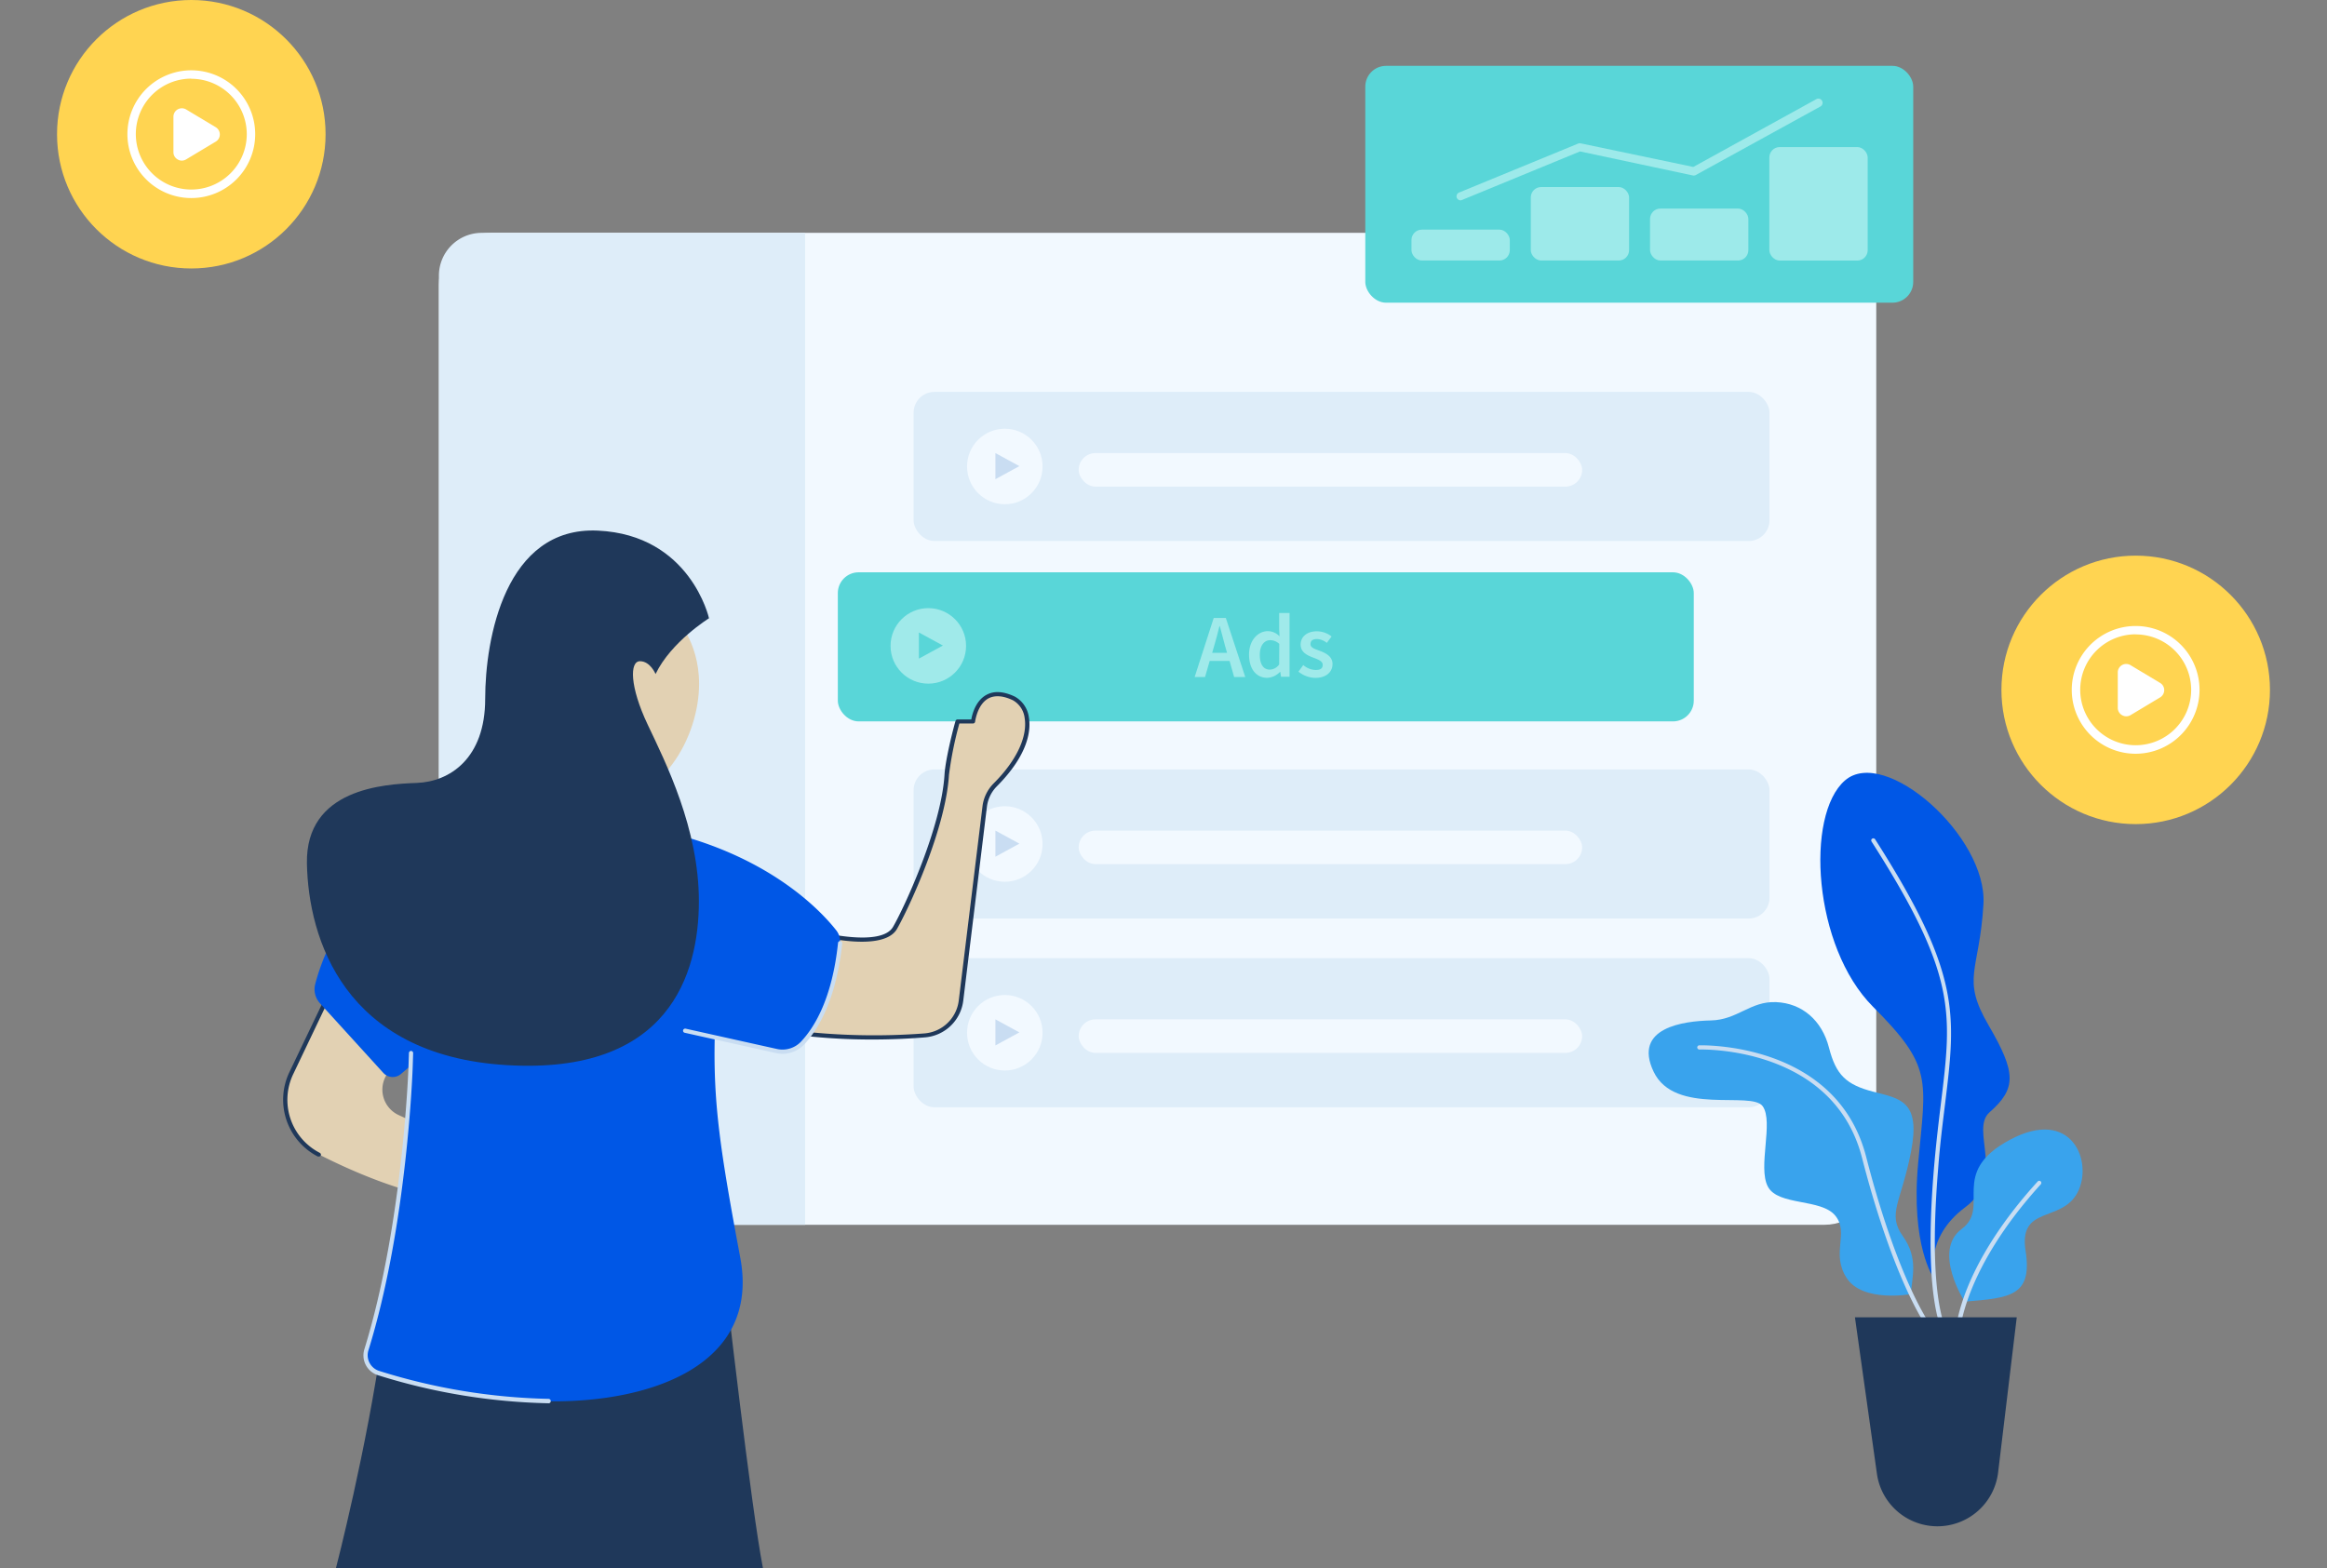 <svg xmlns="http://www.w3.org/2000/svg" viewBox="0 0 448 302"><rect x="0" y="0" width="448" height="302" fill="#808080" stroke="none"/><defs><style>.cls-1{fill:#f2f9ff;}.cls-2{fill:#deedf9;}.cls-3{fill:#59d6d8;}.cls-4{fill:#a0eaea;}.cls-5{fill:#c9ddf2;}.cls-6{fill:#e2d1b3;}.cls-7{fill:#1f385a;}.cls-8{fill:#0057e6;}.cls-9{fill:#39a3ed;}.cls-10{fill:#9deaea;}.cls-11{fill:#ffd451;}.cls-12{fill:#fff;}.cls-13{fill:none;}</style></defs><g id="Layer_2" data-name="Layer 2"><g id="Layer_7" data-name="Layer 7"><rect class="cls-1" x="84.5" y="44.84" width="276.72" height="191.02" rx="10"/><path class="cls-2" d="M155,44.84H92.58a8.25,8.25,0,0,0-8.08,8.41v174.2a8.25,8.25,0,0,0,8.08,8.41H155Z"/><rect class="cls-3" x="161.3" y="110.21" width="164.79" height="28.71" rx="4"/><circle class="cls-4" cx="178.72" cy="124.38" r="7.27"/><polygon class="cls-3" points="176.91 121.8 176.91 126.83 181.53 124.31 176.91 121.8"/><rect class="cls-2" x="175.89" y="75.47" width="164.78" height="28.71" rx="4"/><circle class="cls-1" cx="193.45" cy="89.83" r="7.27"/><polygon class="cls-5" points="191.64 87.25 191.64 92.28 196.25 89.76 191.64 87.25"/><rect class="cls-1" x="207.67" y="87.25" width="96.93" height="6.46" rx="3.23"/><rect class="cls-2" x="175.89" y="148.17" width="164.78" height="28.71" rx="4"/><circle class="cls-1" cx="193.45" cy="162.53" r="7.27"/><polygon class="cls-5" points="191.64 159.95 191.64 164.98 196.25 162.46 191.64 159.95"/><rect class="cls-1" x="207.67" y="159.95" width="96.93" height="6.46" rx="3.23"/><rect class="cls-2" x="175.89" y="184.52" width="164.78" height="28.71" rx="4"/><circle class="cls-1" cx="193.45" cy="198.88" r="7.27"/><polygon class="cls-5" points="191.64 196.3 191.64 201.32 196.25 198.81 191.64 196.3"/><rect class="cls-1" x="207.67" y="196.3" width="96.93" height="6.46" rx="3.23"/><path class="cls-6" d="M129.87,118.82s4.71,4.43,4.72,12.86c0,10-6.91,23.57-20.83,23.57S123.14,110.37,129.87,118.82Z"/><path class="cls-6" d="M157.83,179.89s12,3.05,14.44-1.22,9.35-19.32,10-29.49c.2-3.28,2.12-10.26,2.12-10.26h2.94s.89-7.75,7.85-4.44c3.09,1.46,5,8.19-3.58,16.7a7,7,0,0,0-2,4.16L185,192.74a7.63,7.63,0,0,1-7,6.68,128.71,128.71,0,0,1-25.54-.63Z"/><path class="cls-7" d="M168,200.18a118.51,118.51,0,0,1-15.64-1,.41.41,0,0,1-.28-.18.39.39,0,0,1-.05-.33l5.41-18.9a.41.41,0,0,1,.49-.28c.11,0,11.73,2.93,14-1s9.3-19.23,9.91-29.31c.2-3.29,2-10.06,2.13-10.35a.41.41,0,0,1,.39-.29H187c.17-1,.82-3.58,2.89-4.72,1.47-.82,3.31-.71,5.48.32a5.36,5.36,0,0,1,2.71,4c.39,2.28.1,7-6.19,13.31a6.75,6.75,0,0,0-1.89,3.93l-4.56,37.39a8.07,8.07,0,0,1-7.4,7C175.22,200,171.81,200.18,168,200.18Zm-15.07-1.73a128.33,128.33,0,0,0,25,.56,7.23,7.23,0,0,0,6.65-6.32l4.57-37.4a7.53,7.53,0,0,1,2.12-4.4c4.41-4.39,6.58-9,6-12.61a4.53,4.53,0,0,0-2.26-3.43c-1.91-.91-3.51-1-4.73-.35-2.14,1.18-2.54,4.43-2.55,4.47a.39.39,0,0,1-.4.35h-2.63a70,70,0,0,0-2,9.89c-.63,10.34-7.56,25.36-10,29.66-2.34,4.09-12.38,2-14.51,1.51Z"/><path class="cls-6" d="M63.34,191.41l-7.27,15.27a11.8,11.8,0,0,0,5.31,15.63c6,3.05,14,6.51,21.84,8.15L84.5,218.3l-7.75-3.57a5.4,5.4,0,0,1-2.25-7.86l2.64-4Z"/><path class="cls-7" d="M61.38,222.71a.43.43,0,0,1-.19,0A12.29,12.29,0,0,1,55.7,206.5L63,191.24a.4.4,0,0,1,.54-.19.41.41,0,0,1,.19.54l-7.28,15.26A11.47,11.47,0,0,0,61.56,222a.4.4,0,0,1,.18.54A.41.41,0,0,1,61.38,222.71Z"/><path class="cls-7" d="M139.61,246.47s5,44,7.28,55.53H64.67s6-23.12,9-44.73Z"/><path class="cls-8" d="M70.52,260a3.55,3.55,0,0,0,2.31,4.44,117.25,117.25,0,0,0,32.75,5.41c20,.27,40.78-7.12,36.94-27.65s-5.2-29.56-4.92-42.42l11.88,2.64a5.3,5.3,0,0,0,5-1.54c2.49-2.65,6.05-8.25,7.24-19.25a3.43,3.43,0,0,0-.72-2.47c-3.6-4.6-19.21-21.42-54.65-21.42-34.77,0-43.73,24.33-45.67,31.79a4,4,0,0,0,.92,3.67l12.2,13.41a2.45,2.45,0,0,0,3.38.22l1.84-1.56S78.1,235.48,70.52,260Z"/><path class="cls-5" d="M105.58,270.23h0a117.17,117.17,0,0,1-32.86-5.42,4,4,0,0,1-2.58-4.95c7.48-24.16,8.5-54.32,8.51-54.63l.08-2.45a.41.41,0,0,1,.42-.4.41.41,0,0,1,.39.42l-.08,2.46c0,.3-1,30.57-8.55,54.84A3.17,3.17,0,0,0,73,264a116.37,116.37,0,0,0,32.63,5.38.42.42,0,0,1,.4.41A.4.4,0,0,1,105.58,270.23Z"/><path class="cls-5" d="M150.63,202.93a5.89,5.89,0,0,1-1.24-.14l-17.57-3.91a.4.4,0,0,1-.31-.48.42.42,0,0,1,.49-.31L149.57,202a4.91,4.91,0,0,0,4.65-1.42c2.62-2.79,6-8.35,7.12-19a.41.41,0,0,1,.45-.36.42.42,0,0,1,.36.45c-1.18,10.89-4.64,16.61-7.34,19.48A5.74,5.74,0,0,1,150.63,202.93Z"/><path class="cls-7" d="M126.21,129.8s-1-2.47-3-2.47-2,4.86,1.49,12.22,9.85,20,9.85,34S128.81,207,97.52,205.11s-38.15-24.4-38.43-38.82S73.92,151,80.23,150.77s13.18-4.67,13.18-16.2,3.84-33.21,21.68-32.39,21.41,16.88,21.41,16.88S129.2,123.58,126.21,129.8Z"/><path class="cls-8" d="M372.3,246.13s-4.5-6.13-3-22.27,2.82-18.45-8.71-30-13.07-36.91-5.39-43.57,27.43,10.76,26.66,23.83-4.36,14.14,1,23.34,5.35,12.16.16,16.75c-3.8,3.36,3.29,12.37-4.68,18.28S372.3,246.13,372.3,246.13Z"/><path class="cls-9" d="M378.24,250.66s-6.28-9.75-.57-14-2.64-10.8,9.3-17.18,16.08,4.31,13,10.17-11.38,2.42-10,11.21S386.89,249.94,378.24,250.66Z"/><path class="cls-9" d="M367.91,249.21s-9.25,1.69-12.37-3.08.52-8.62-2.18-12-11-1.87-13-5.61,1.14-12.47-1-15.49-16.94,1.87-21-6.65,5.82-9.76,11-9.87,7.59-3.74,12.58-3.53,8.83,3.5,10.18,8.77,3.32,7.13,8.52,8.48,9.16,1.76,7.28,11.53-4.68,11.95-1.56,16.32S368,246.16,367.91,249.21Z"/><path class="cls-5" d="M375,257.83a.39.39,0,0,1-.28-.12c-.19-.19-4.67-5.06-2.4-32.6.41-4.9.92-9.08,1.37-12.78,2.13-17.43,3-24.65-13.37-50.27a.4.4,0,0,1,.12-.56.41.41,0,0,1,.56.12c16.53,25.87,15.58,33.69,13.49,50.81-.45,3.69-1,7.86-1.36,12.74-2.22,27,2.12,31.93,2.17,32a.42.42,0,0,1,0,.57A.39.39,0,0,1,375,257.83Z"/><path class="cls-5" d="M376.89,257.06h0a.4.4,0,0,1-.39-.42c0-.5.6-12.39,15.8-29.12a.4.4,0,0,1,.6.54c-15,16.52-15.59,28.49-15.59,28.61A.41.41,0,0,1,376.89,257.06Z"/><path class="cls-5" d="M372.18,257.06a.4.4,0,0,1-.33-.17c-4.51-6.18-9.5-18.84-13.35-33.87-5.54-21.67-31.07-20.92-31.32-20.91a.42.42,0,0,1-.42-.39.4.4,0,0,1,.38-.42c.27,0,26.44-.79,32.15,21.52,3.82,14.93,8.76,27.49,13.21,33.6a.4.4,0,0,1-.09.56A.34.34,0,0,1,372.18,257.06Z"/><path class="cls-7" d="M373,293.92h0a11.76,11.76,0,0,1-11.65-10.12l-4.23-30.12h31.15l-3.59,29.89A11.77,11.77,0,0,1,373,293.92Z"/><path class="cls-4" d="M233.67,119,230,130.37H232l.89-3.09h3.83l.88,3.09h2.14L236,119Zm-.3,6.72.4-1.39c.36-1.21.7-2.5,1-3.76h.07c.34,1.25.67,2.55,1,3.76l.4,1.39Z"/><path class="cls-4" d="M246.27,121.15l.07,1.39a3.13,3.13,0,0,0-2.24-1c-1.88,0-3.63,1.71-3.63,4.5s1.38,4.49,3.52,4.49a3.59,3.59,0,0,0,2.43-1.14h.06l.15.93h1.64V118.05h-2Zm0,6.8a2.29,2.29,0,0,1-1.79,1c-1.23,0-1.94-1-1.94-2.85s.9-2.82,2-2.82a2.56,2.56,0,0,1,1.75.71Z"/><path class="cls-4" d="M254.09,125.33c-.93-.34-1.79-.6-1.79-1.27s.41-1,1.27-1a3.18,3.18,0,0,1,1.87.74l.92-1.23a4.59,4.59,0,0,0-2.84-1c-1.92,0-3.12,1.08-3.12,2.56s1.28,2.08,2.41,2.5c.91.35,1.84.67,1.84,1.39s-.44,1-1.38,1a3.79,3.79,0,0,1-2.36-.95l-.93,1.27a5.34,5.34,0,0,0,3.24,1.2c2.16,0,3.32-1.19,3.32-2.66S255.25,125.76,254.09,125.33Z"/><rect class="cls-3" x="262.85" y="12.68" width="105.49" height="45.61" rx="4"/><rect class="cls-10" x="271.74" y="44.22" width="18.93" height="5.95" rx="2"/><rect class="cls-10" x="294.71" y="36.02" width="18.93" height="14.15" rx="2"/><rect class="cls-10" x="317.67" y="40.16" width="18.93" height="10.01" rx="2"/><rect class="cls-10" x="340.64" y="28.32" width="18.93" height="21.86" rx="2"/><path class="cls-10" d="M281.2,38.58a.81.81,0,0,1-.74-.5.8.8,0,0,1,.44-1l23-9.46a.79.79,0,0,1,.48,0L326,32.15l23.69-13.06a.81.81,0,1,1,.78,1.42l-24,13.2a.81.81,0,0,1-.55.08l-21.73-4.63-22.74,9.36A.81.81,0,0,1,281.2,38.58Z"/><circle class="cls-11" cx="411.17" cy="132.85" r="25.85"/><path class="cls-12" d="M411.17,145.15a12.3,12.3,0,1,1,12.29-12.3A12.32,12.32,0,0,1,411.17,145.15Zm0-23a10.68,10.68,0,1,0,10.68,10.68A10.69,10.69,0,0,0,411.17,122.17Z"/><path class="cls-12" d="M415.87,131.51l-5.7-3.42a1.62,1.62,0,0,0-2.45,1.38v6.84a1.61,1.61,0,0,0,.82,1.41,1.62,1.62,0,0,0,1.63,0l5.7-3.42a1.62,1.62,0,0,0,.79-1.39A1.6,1.6,0,0,0,415.87,131.51Z"/><circle class="cls-11" cx="36.83" cy="25.85" r="25.85"/><path class="cls-12" d="M36.83,38.14a12.3,12.3,0,1,1,12.3-12.29A12.3,12.3,0,0,1,36.83,38.14Zm0-23A10.68,10.68,0,1,0,47.51,25.85,10.69,10.69,0,0,0,36.83,15.17Z"/><path class="cls-12" d="M41.54,24.5l-5.7-3.42a1.62,1.62,0,0,0-2.45,1.39v6.84a1.59,1.59,0,0,0,.82,1.4,1.52,1.52,0,0,0,.79.22,1.6,1.6,0,0,0,.84-.24l5.7-3.42a1.59,1.59,0,0,0,.78-1.38A1.62,1.62,0,0,0,41.54,24.5Z"/><rect class="cls-13" width="448" height="302"/></g></g></svg>